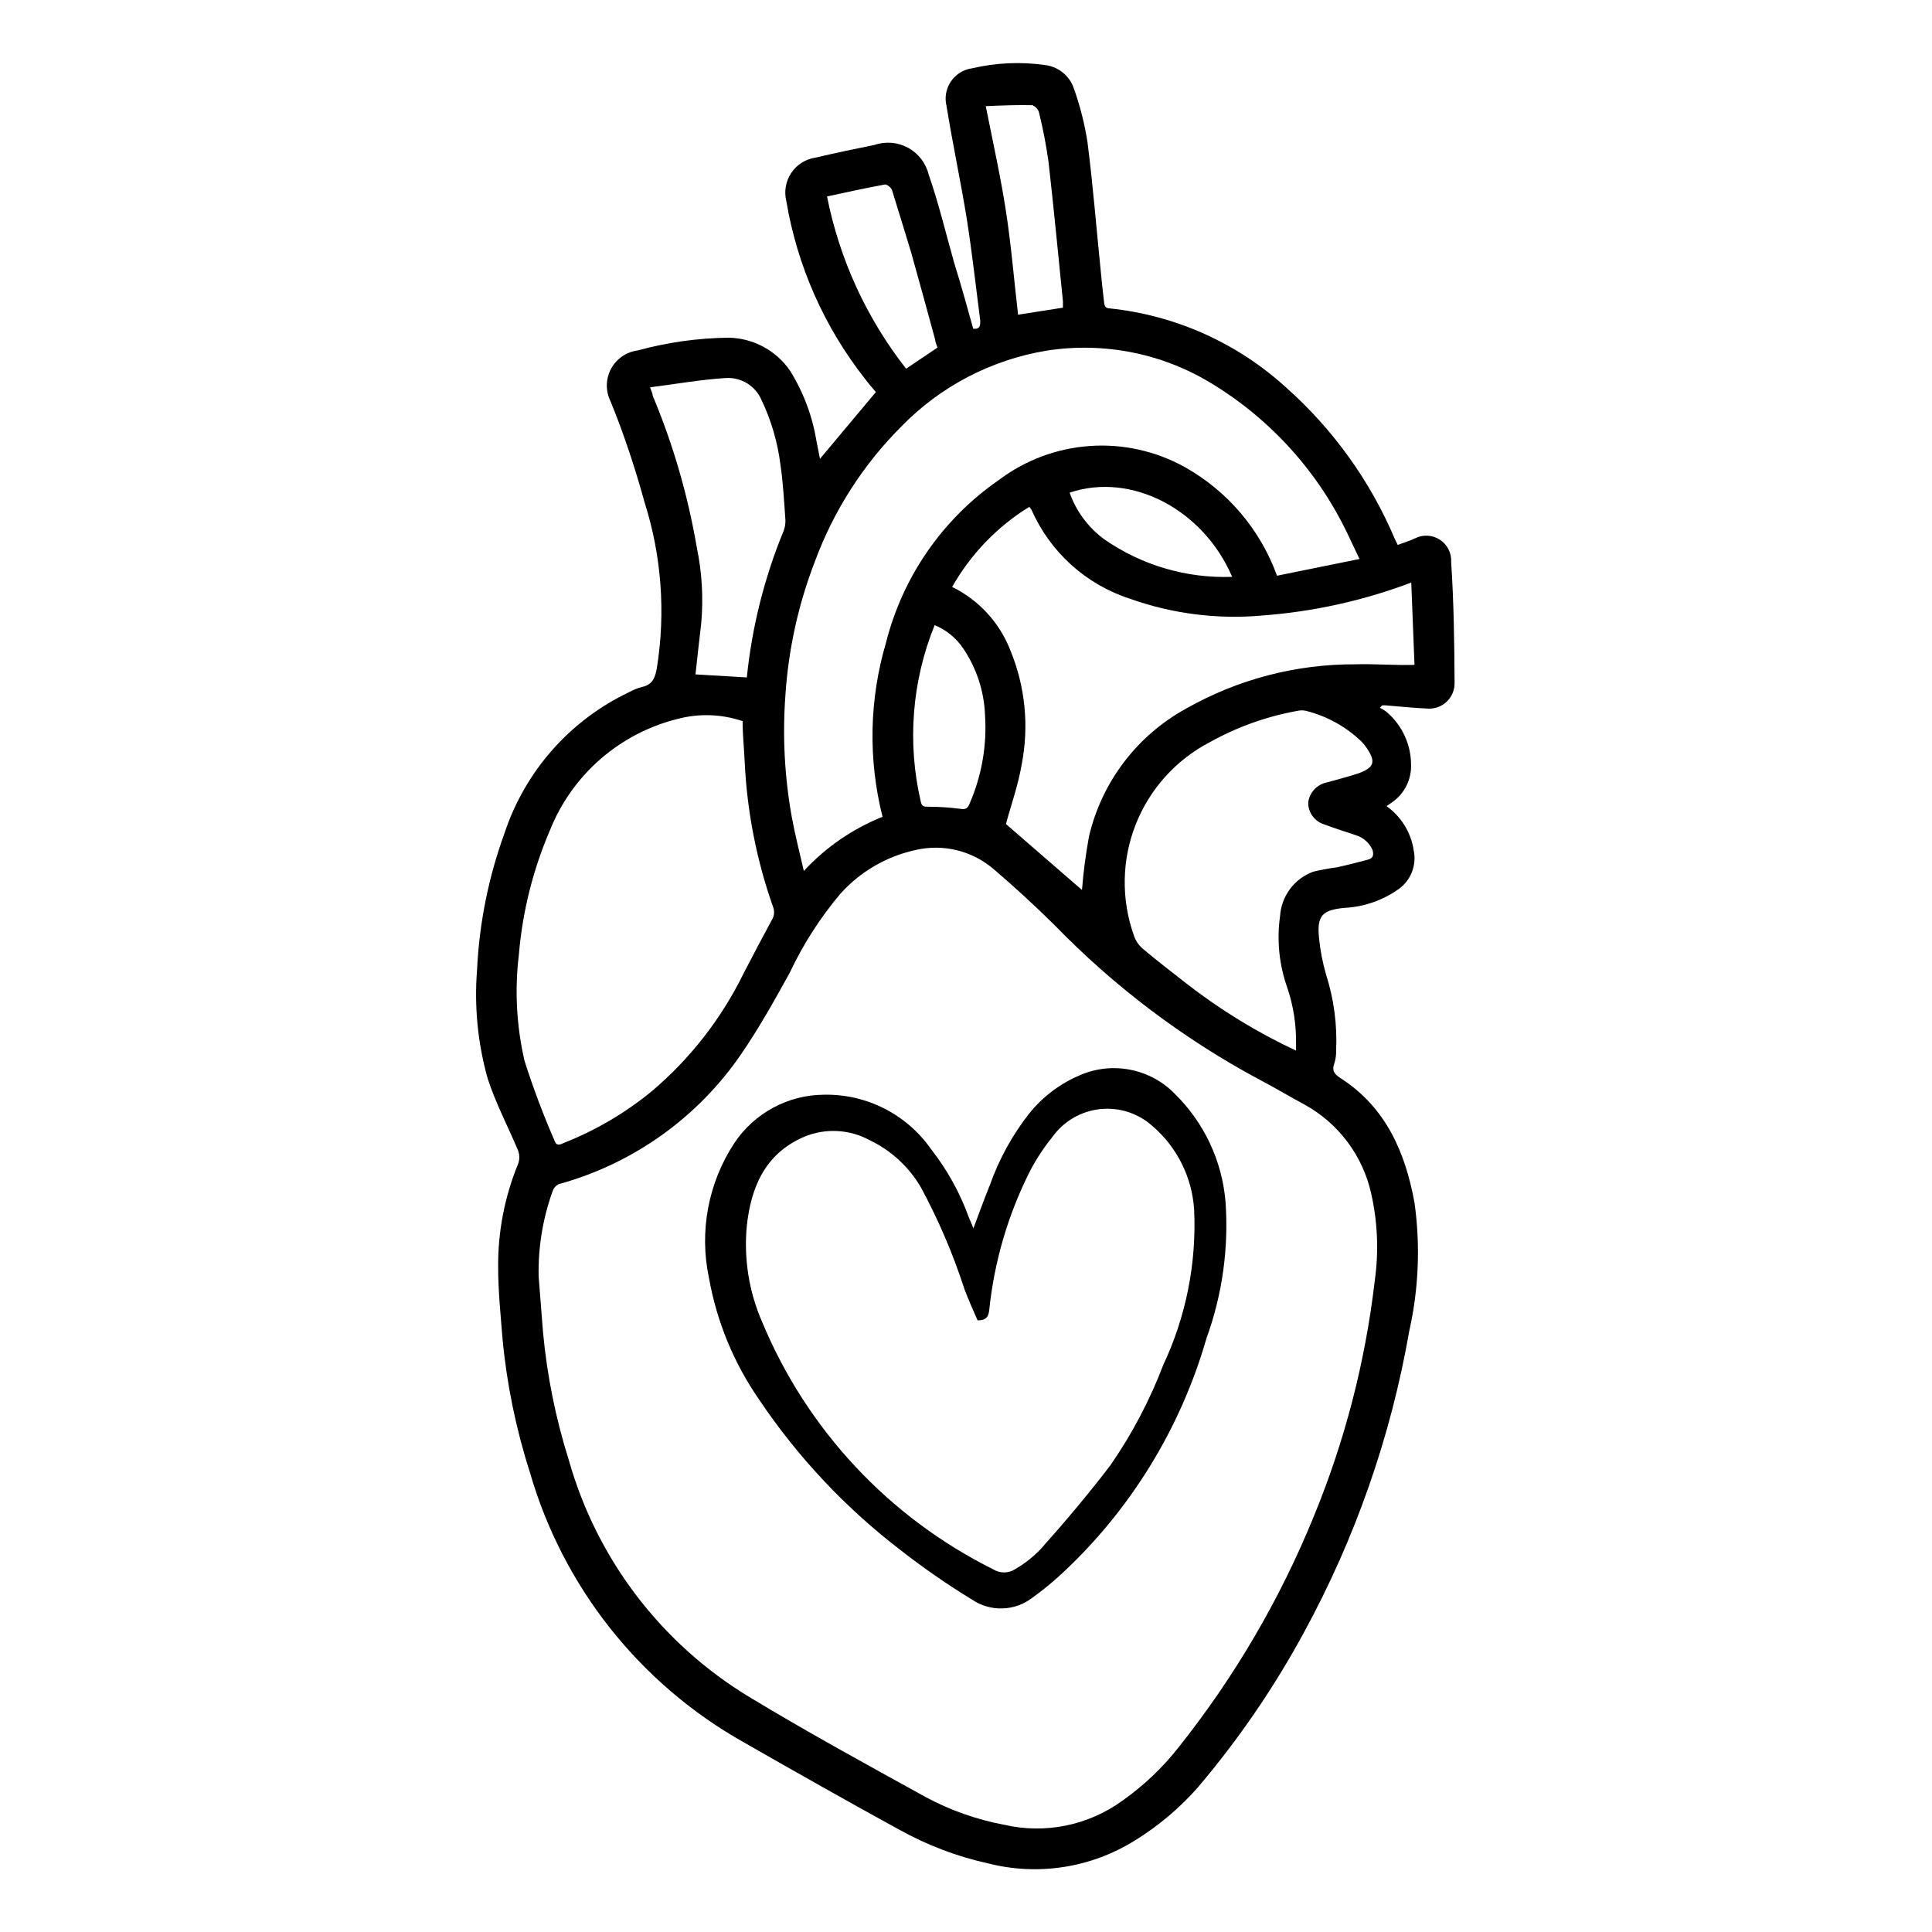 <?xml version="1.0" encoding="UTF-8"?>
<!-- Uploaded to: ICON Repo, www.iconrepo.com, Generator: ICON Repo Mixer Tools -->
<svg fill="#000000" width="800px" height="800px" version="1.1" viewBox="144 144 512 512" xmlns="http://www.w3.org/2000/svg">
 <g>
  <path d="m528.57 292.94c0.141-2.367-1.004-4.629-2.996-5.922-1.988-1.289-4.519-1.414-6.625-0.324-1.461 0.656-2.973 1.16-4.535 1.715-0.301-0.656-0.605-1.16-0.805-1.664-6.496-15.293-16.305-28.957-28.719-40.004-12.938-11.82-29.324-19.184-46.754-21.008-1.309 0-1.461-0.805-1.562-1.762-0.301-2.672-0.605-5.34-0.855-8.012-1.16-11.438-2.066-22.871-3.527-34.309-0.758-4.856-1.969-9.633-3.625-14.258-1.145-3.32-4.074-5.707-7.559-6.148-6.461-0.926-13.043-0.637-19.398 0.859-2.297 0.312-4.348 1.594-5.637 3.519-1.293 1.926-1.695 4.312-1.113 6.555 1.613 10.078 3.727 19.801 5.34 29.773 1.41 8.969 2.418 18.035 3.578 27.055 0 1.211 0 2.266-1.863 2.117-1.613-5.793-3.223-11.637-5.039-17.434-2.215-7.809-4.082-15.719-6.75-23.375-0.727-3.035-2.699-5.621-5.434-7.129-2.731-1.504-5.973-1.789-8.926-0.781-5.039 1.008-10.48 2.168-15.719 3.375-2.606 0.402-4.918 1.883-6.375 4.078-1.457 2.195-1.922 4.906-1.285 7.461 2.891 17.141 10.027 33.281 20.758 46.953 1.008 1.359 2.117 2.621 2.973 3.629l-14.812 17.684c-0.301-1.41-0.605-2.973-0.906-4.535-1.062-6.629-3.426-12.98-6.953-18.691-3.684-5.449-9.793-8.762-16.371-8.867-8.125 0.094-16.199 1.227-24.035 3.375-3.012 0.375-5.66 2.18-7.098 4.856-1.441 2.672-1.5 5.875-0.156 8.598 3.527 8.617 6.5 17.633 9.02 26.754 4.504 14.188 5.625 29.23 3.273 43.93-0.453 2.519-1.059 4.383-3.879 5.039-1.234 0.309-2.422 0.781-3.527 1.41-15.605 7.418-27.508 20.883-32.949 37.281-4.262 11.688-6.723 23.953-7.305 36.375-0.762 9.664 0.195 19.387 2.82 28.719 2.117 6.551 5.391 12.695 8.062 19.094 0.426 1.137 0.426 2.391 0 3.527-3.551 8.645-5.352 17.91-5.289 27.258 0 6.348 0.656 12.695 1.16 19.043h-0.004c1.125 11.98 3.539 23.805 7.207 35.266 8.754 30.449 29.152 56.227 56.777 71.742 13.652 7.809 27.355 15.566 41.16 23.125h0.004c7.348 4.098 15.258 7.102 23.477 8.918 13.262 3.391 27.336 1.207 38.945-6.047 6.246-3.84 11.887-8.594 16.727-14.105 10.762-12.68 20.184-26.441 28.109-41.062 13.605-24.949 23.035-51.957 27.914-79.953 2.488-11.145 2.949-22.648 1.359-33.957-2.418-13.25-7.559-25.191-19.496-32.898-1.613-1.008-2.519-1.965-1.715-4.031 0.328-1.074 0.484-2.199 0.453-3.324 0.312-6.824-0.59-13.648-2.668-20.152-0.922-3.176-1.547-6.43-1.867-9.723-0.605-5.945 0.906-7.406 6.852-7.961 4.984-0.266 9.797-1.906 13.906-4.734 3.481-2.281 5.199-6.465 4.332-10.531-0.719-4.711-3.316-8.93-7.203-11.688l1.461-1.008c3.301-2.269 5.203-6.074 5.039-10.078-0.039-5.309-2.375-10.34-6.398-13.805-0.57-0.461-1.199-0.848-1.863-1.156l0.605-0.656h-0.004c0.336-0.023 0.672-0.023 1.008 0 3.727 0.301 7.457 0.707 11.184 0.855 1.84 0.086 3.629-0.59 4.953-1.867 1.328-1.277 2.066-3.043 2.051-4.883-0.051-10.68-0.199-21.359-0.906-32.094zm-110.84-120.91c0.555 0 1.461 1.059 1.613 1.762v0.004c1.062 4.301 1.902 8.656 2.519 13.047 1.41 12.344 2.57 24.688 3.828 37.031v1.664l-11.891 1.863c-1.059-9.117-1.812-18.391-3.223-27.508-1.41-9.117-3.426-18.137-5.34-27.762 4.535-0.199 8.613-0.352 12.645-0.25zm-54.559 24.031c5.391-1.16 10.379-2.266 15.418-3.176 0.504 0 1.613 0.855 1.812 1.512 1.715 5.441 3.324 10.934 5.039 16.426 2.168 7.707 4.281 15.469 6.398 23.227 0 0.656 0.402 1.309 0.605 2.066l-8.312 5.594h-0.004c-10.473-13.359-17.652-28.996-20.957-45.648zm-3.176 96.633c4.953-13.379 12.738-25.527 22.824-35.621 10.367-10.68 23.898-17.746 38.59-20.152 15.109-2.359 30.57 0.711 43.629 8.668 15.887 9.641 28.559 23.77 36.426 40.605 0.855 1.762 1.664 3.578 2.82 5.945l-21.867 4.434h0.004c-4.43-12.238-13.125-22.469-24.484-28.816-7.672-4.246-16.406-6.18-25.152-5.562s-17.125 3.758-24.121 9.039c-14.852 10.281-25.465 25.605-29.875 43.125-4.43 15.008-4.742 30.93-0.906 46.098-7.934 3.18-15.059 8.082-20.859 14.359-1.16-5.039-2.316-9.574-3.176-14.207-1.926-10.652-2.504-21.5-1.711-32.297 0.789-12.203 3.441-24.215 7.859-35.617zm110.54 4.18c-12.145 0.441-24.105-3.098-34.059-10.074-4.152-3.098-7.289-7.359-9.016-12.242 16.473-5.543 35.469 4.535 43.074 22.316zm-78.844 12.797c3.129 1.277 5.801 3.473 7.656 6.301 3.473 5.188 5.445 11.238 5.691 17.48 0.539 8-0.844 16.016-4.027 23.375-0.504 1.258-0.957 1.812-2.57 1.512-2.824-0.363-5.668-0.547-8.516-0.555-1.059 0-1.613 0-1.914-1.359-3.629-15.59-2.344-31.922 3.68-46.754zm-74.719-60.809c0-0.555-0.301-1.059-0.707-2.215 6.801-0.855 13.402-2.066 20.152-2.469h0.004c4.031-0.227 7.769 2.086 9.371 5.793 2.598 5.434 4.297 11.254 5.039 17.23 0.707 4.785 0.957 9.672 1.309 14.559 0.047 0.98-0.109 1.957-0.453 2.871-5.113 12.426-8.406 25.527-9.773 38.895l-13.602-0.805c0.504-4.484 0.957-8.969 1.512-13.453h-0.004c0.617-6.738 0.227-13.527-1.156-20.152-2.356-13.816-6.273-27.324-11.691-40.254zm-33.953 176.33c-2.144-9.242-2.656-18.793-1.512-28.211 0.949-11.336 3.723-22.445 8.211-32.898 5.871-14.75 18.496-25.762 33.906-29.574 5.66-1.488 11.637-1.281 17.18 0.605 0 3.777 0.402 7.356 0.555 10.934v-0.004c0.621 13.062 3.152 25.961 7.508 38.289 0.465 1.164 0.332 2.481-0.355 3.527-2.57 4.734-5.039 9.473-7.508 14.207h0.004c-5.859 11.918-14.109 22.5-24.234 31.086-7 5.75-14.852 10.375-23.277 13.703-0.855 0.352-1.863 1.059-2.469-0.402-3.027-6.945-5.703-14.043-8.008-21.262zm224.4 35.266-0.004 0.004c1.684 7.539 1.992 15.324 0.906 22.973-2.496 21.469-7.938 42.488-16.172 62.473-8.965 21.988-21.023 42.586-35.82 61.16-4.203 5.356-9.156 10.074-14.711 14.008-9.062 6.664-20.582 9.039-31.539 6.5-7.238-1.355-14.223-3.82-20.707-7.305-15.719-8.664-31.488-17.281-46.805-26.551-23.301-14.102-40.391-36.52-47.809-62.727-3.488-11.043-5.785-22.426-6.852-33.957-0.402-5.039-0.754-9.824-1.16-14.762-0.156-7.719 1.105-15.406 3.727-22.672 0.262-0.758 0.801-1.391 1.512-1.762 19.77-5.41 36.969-17.68 48.52-34.613 4.684-6.852 8.766-14.156 12.797-21.461 3.547-7.543 8.07-14.59 13.449-20.957 5.246-5.828 12.191-9.863 19.852-11.539 7.309-1.715 15 0.156 20.707 5.039 5.543 4.734 10.914 9.672 16.121 14.812 15.926 16.414 34.297 30.266 54.461 41.059 3.981 2.066 7.859 4.434 11.84 6.551 9.043 4.984 15.492 13.637 17.684 23.73zm-0.809-88.668c-2.769 0.754-5.594 1.461-8.363 2.066-2.102 0.277-4.188 0.664-6.25 1.156-4.981 1.84-8.418 6.441-8.766 11.742-0.906 6.391-0.25 12.91 1.914 18.992 1.602 4.754 2.387 9.746 2.32 14.762v1.914c-10.348-4.836-20.113-10.816-29.121-17.836-3.828-3.023-7.707-5.945-11.438-9.117-1.164-0.977-2.023-2.273-2.469-3.731-3.348-9.508-3.152-19.902 0.551-29.277s10.664-17.102 19.602-21.758c7.231-4.035 15.078-6.844 23.227-8.312 0.762-0.18 1.555-0.18 2.316 0 5.508 1.387 10.562 4.184 14.66 8.113 0.543 0.559 1.031 1.164 1.461 1.812 2.367 3.527 1.914 5.039-2.016 6.551-2.82 0.957-5.691 1.664-8.516 2.469h0.004c-2.684 0.492-4.727 2.68-5.039 5.391-0.004 2.637 1.711 4.965 4.234 5.742 2.769 1.059 5.594 1.914 8.414 2.871h-0.004c1.992 0.613 3.613 2.066 4.434 3.981 0.305 1.211 0.152 2.117-1.156 2.469zm-3.426-51.742c-15.754-0.066-31.25 4-44.941 11.789-12.949 7.129-22.27 19.414-25.645 33.809-0.867 4.699-1.488 9.441-1.863 14.207l-20.152-17.48c1.359-5.039 3.273-10.379 4.18-15.82l0.004-0.004c1.977-10.152 0.926-20.664-3.023-30.227-2.852-7.328-8.355-13.316-15.418-16.777 4.93-8.703 11.984-16.02 20.504-21.262 0 0.352 0.402 0.504 0.504 0.754v0.004c4.922 11.242 14.422 19.844 26.098 23.629 11.297 4.019 23.328 5.531 35.27 4.434 13.445-1.012 26.68-3.949 39.297-8.719 0.301 7.406 0.555 14.66 0.855 21.816-5.391 0.152-10.531-0.301-15.668-0.152z"/>
  <path d="m455.42 433.96c-3.188-3.305-7.309-5.555-11.809-6.453-4.5-0.902-9.168-0.406-13.383 1.414-5.227 2.203-9.832 5.664-13.402 10.074-4.504 5.719-8.047 12.133-10.477 18.996-1.512 3.727-2.871 7.457-4.383 11.539-0.453-1.16-0.805-1.965-1.16-2.769v-0.004c-2.363-6.578-5.766-12.734-10.078-18.238-6.449-9.215-17.066-14.617-28.312-14.41-9.586 0.043-18.523 4.863-23.828 12.848-6.914 10.535-9.324 23.398-6.703 35.719 2.066 11.582 6.602 22.578 13.301 32.246 10.281 15.297 22.992 28.809 37.637 40.004 6.012 4.684 12.285 9.023 18.789 12.996 4.879 3.289 11.312 3.086 15.973-0.504 2.656-1.914 5.195-3.984 7.606-6.195 18.316-16.953 31.645-38.59 38.543-62.574 4.203-11.586 5.922-23.93 5.039-36.223-0.914-10.777-5.648-20.875-13.352-28.465zm-3.176 71.84c-3.582 9.383-8.285 18.297-14.004 26.551-5.844 7.656-12.141 15.113-18.438 22.168h-0.004c-2 2.094-4.293 3.891-6.801 5.34-1.781 1.137-4.062 1.137-5.844 0-27.605-13.758-49.32-37.012-61.164-65.492-3.504-8.016-4.906-16.789-4.078-25.492 1.109-10.078 4.684-19.043 15.113-23.578v-0.004c5.641-2.375 12.055-2.059 17.434 0.859 5.656 2.699 10.379 7.035 13.551 12.441 4.68 8.648 8.559 17.703 11.586 27.055 1.059 2.82 2.316 5.594 3.477 8.262 2.066 0 2.871-0.754 3.074-2.621v0.004c1.324-12.961 5.031-25.566 10.934-37.18 1.645-3.106 3.582-6.039 5.793-8.77 2.957-4.156 7.547-6.856 12.621-7.414 5.07-0.559 10.141 1.078 13.93 4.492 6.508 5.586 10.484 13.562 11.035 22.117 0.668 14.219-2.148 28.387-8.215 41.262z"/>
 </g>
</svg>